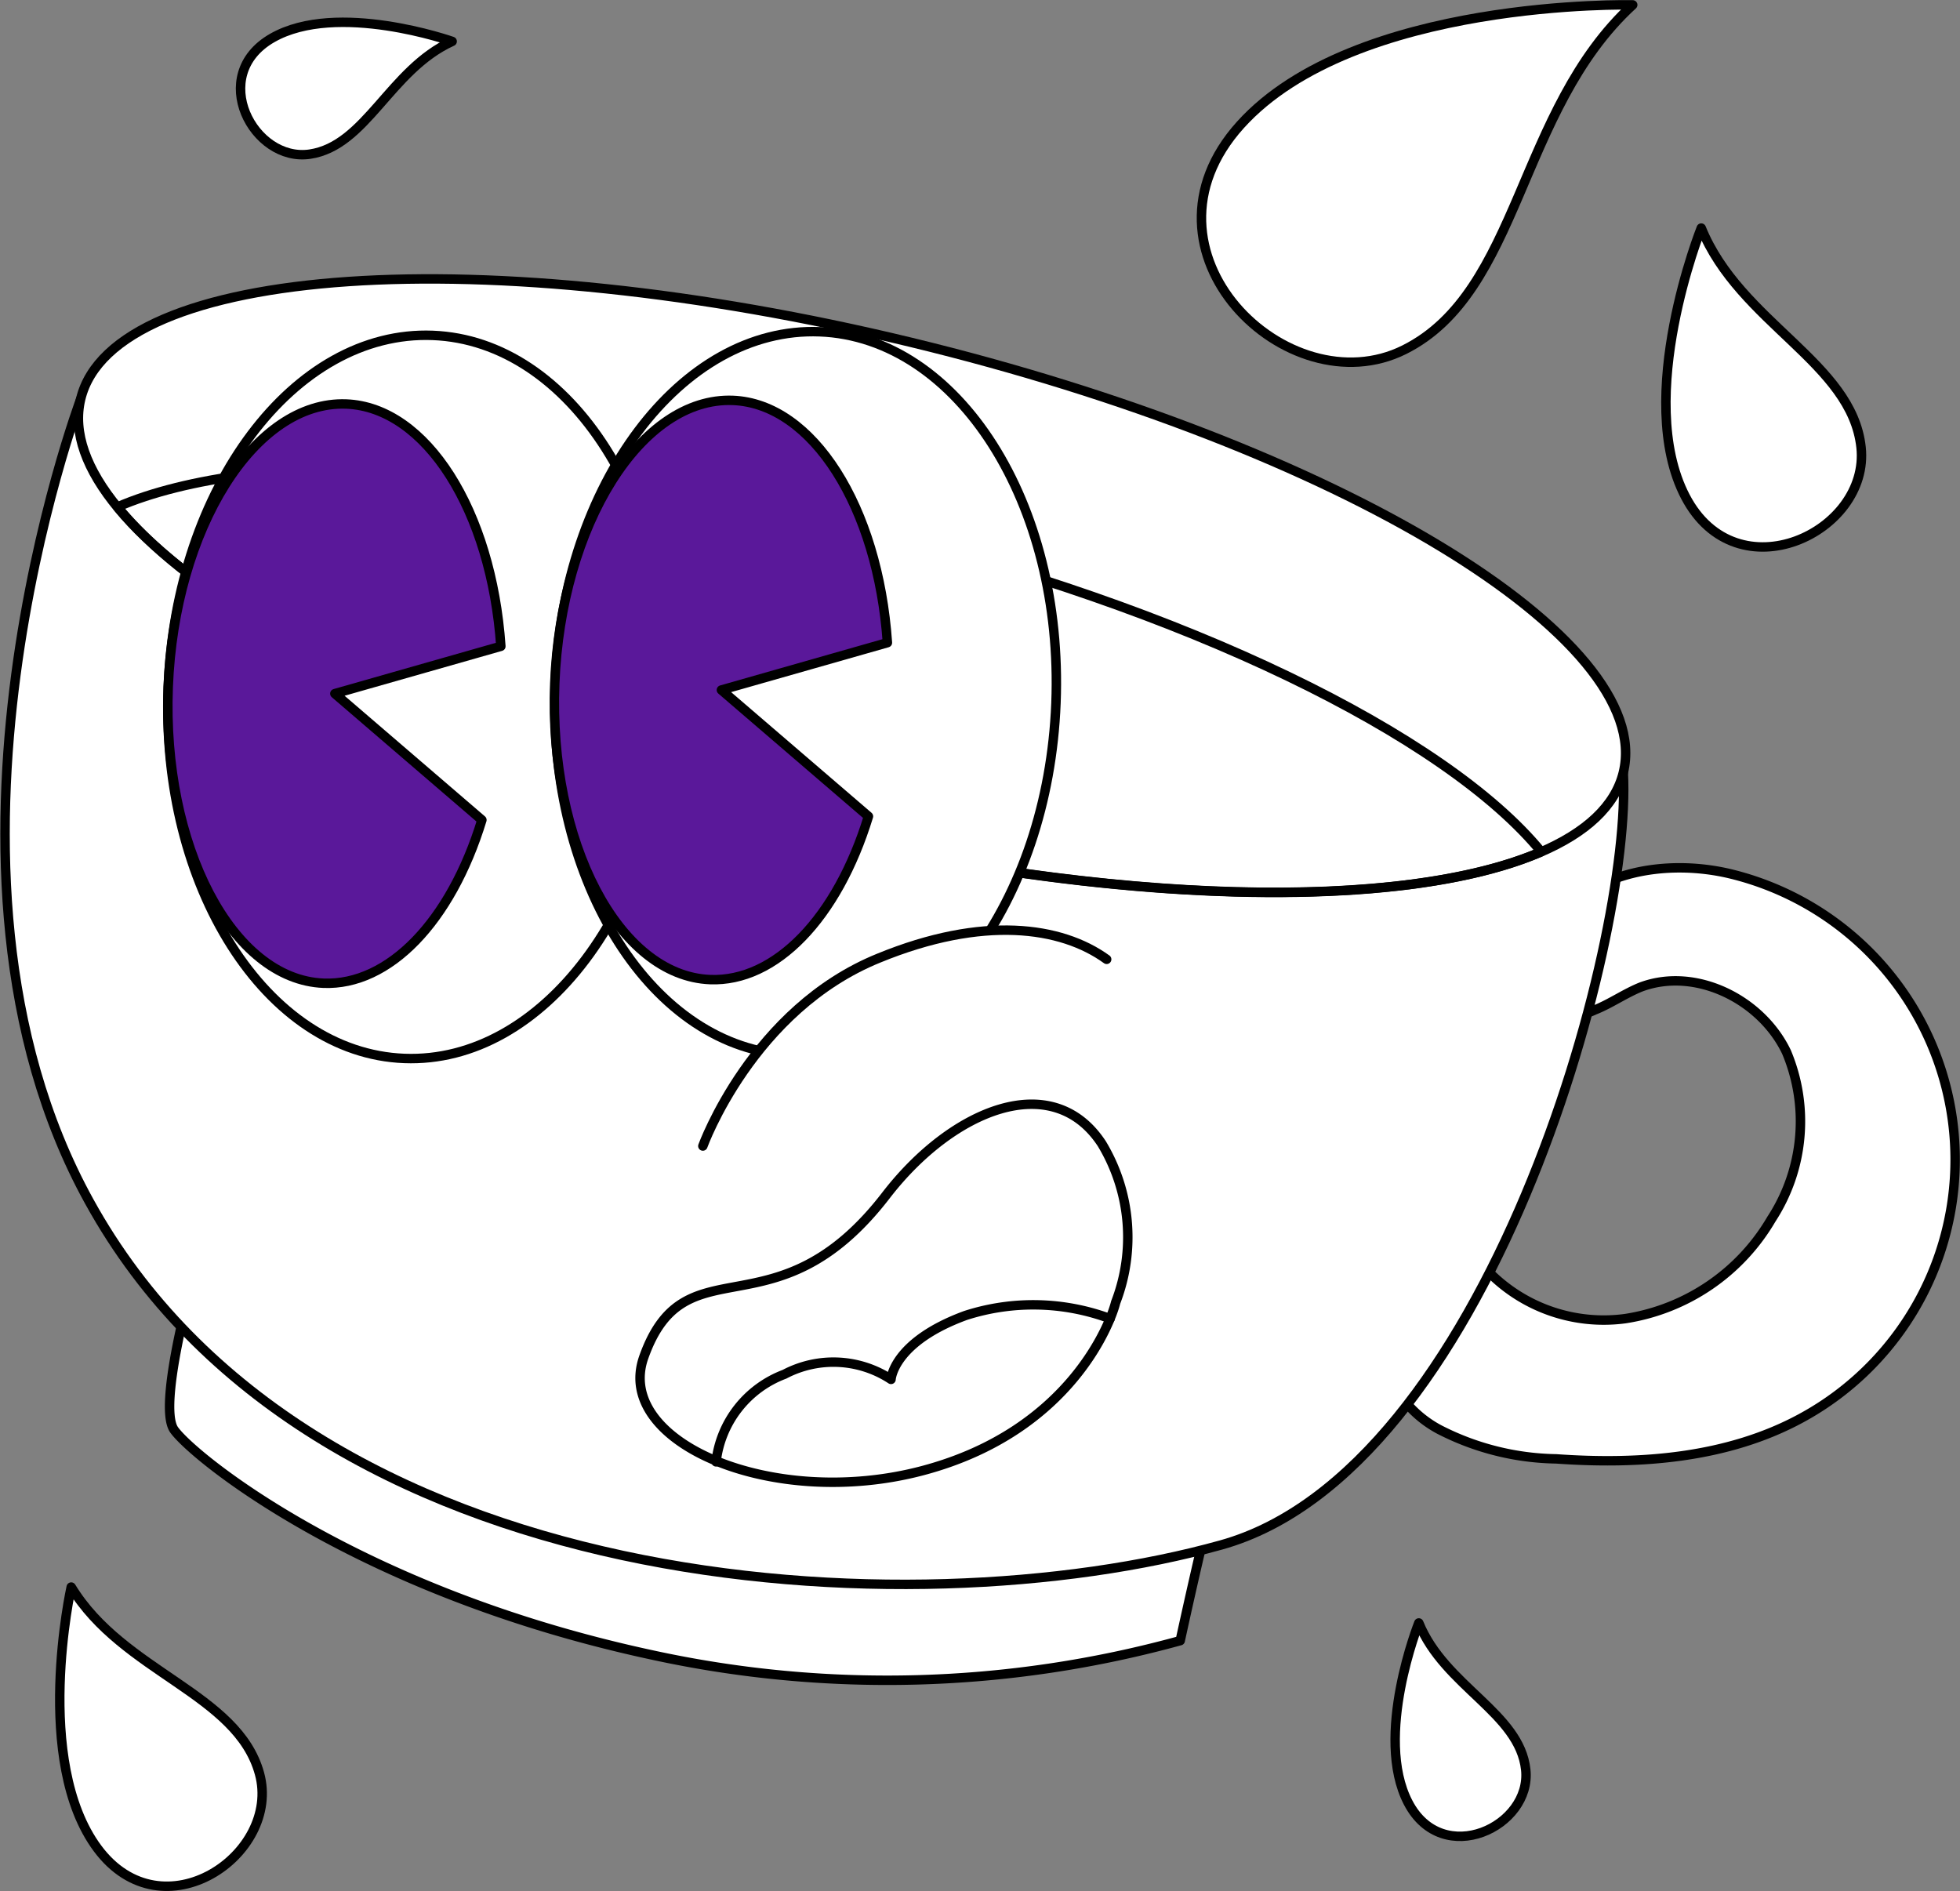 <svg xmlns="http://www.w3.org/2000/svg" width="311.49" height="300.532" viewBox="0 0 311.49 300.532">
  <rect x="0" y="0" width="311.49" height="300.532" fill="#808080" stroke="none"/>
  <g id="cup" transform="translate(-23.783 -33.36)">
    <path id="Path_271" data-name="Path 271" d="M270.141,181.42c5.284-9.517,18.39-11.752,28.957-9.11a46.736,46.736,0,0,1,10.939,86.429c-11.718,6.367-25.637,7.417-38.947,6.469a42,42,0,0,1-18.526-4.64,17.916,17.916,0,0,1-9.55-15.613c.406-6.773,7.823-11.278,14.089-13.547a25.634,25.634,0,0,0,24.96,11.515A32.684,32.684,0,0,0,305.3,227.107a28.448,28.448,0,0,0,2.4-26.552c-4-8.365-14.393-13.547-23.063-10.363-2.574,1.016-4.877,2.675-7.451,3.691a8.4,8.4,0,0,1-7.925-.339,7.483,7.483,0,0,1-2.506-6.773C267.06,184.2,268.888,183.655,270.141,181.42Z" fill="#fff" stroke="#000" stroke-linecap="round" stroke-linejoin="round" stroke-width="1.5"/>
    <path id="Path_272" data-name="Path 272" d="M55.827,231.511s-7.383,24.858-4.369,29.092,29.126,25.7,75.931,35.764a175.407,175.407,0,0,0,83.958-2.269s5.012-23.132,6.773-27.907C212.193,282.312,55.218,231.409,55.827,231.511Z" fill="#fff" stroke="#000" stroke-linecap="round" stroke-linejoin="round" stroke-width="1.5"/>
    <path id="Path_273" data-name="Path 273" d="M36.626,96.751S8.652,171.259,37.981,224.33C73,287.865,168.946,292.539,217.851,278.89c42.266-11.786,65.431-95.608,63.907-122.8S36.626,96.751,36.626,96.751Z" fill="#fff" stroke="#000" stroke-linecap="round" stroke-linejoin="round" stroke-width="1.5"/>
    <path id="Path_274" data-name="Path 274" d="M281.77,156.118c5.171-21.361-45.518-51.965-113.217-68.355S41.78,75.4,36.608,96.761s45.517,51.965,113.217,68.354S276.6,177.478,281.77,156.118Z" fill="#fff" stroke="#000" stroke-linecap="round" stroke-linejoin="round" stroke-width="1.5"/>
    <path id="Path_275" data-name="Path 275" d="M42.451,113.924c15.1,18.458,56.423,38.846,107.394,51.174s97,13.106,118.874,3.623c-15.1-18.457-56.423-38.846-107.359-51.106S64.329,104.441,42.451,113.924Z" fill="none" stroke="#000" stroke-linecap="round" stroke-linejoin="round" stroke-width="1.5"/>
    <path id="Path_276" data-name="Path 276" d="M130.1,145.658c-1.254,31.734-20.084,56.762-42.064,55.915s-38.778-27.3-37.525-59.031S70.56,85.814,92.541,86.661,131.353,113.958,130.1,145.658Z" fill="#fff" stroke="#000" stroke-linecap="round" stroke-linejoin="round" stroke-width="1.5"/>
    <path id="Path_277" data-name="Path 277" d="M77,143.593l23.368,20.083c-4.944,16.189-14.8,26.349-25.163,25.943-14.529-.576-25.671-21.811-24.689-47.076s13.75-45.552,28.313-44.976c12.666.508,23.063,16.934,24.553,38.507Z" fill="#5a189a" stroke="#000" stroke-linecap="round" stroke-linejoin="round" stroke-width="1.5"/>
    <path id="Path_278" data-name="Path 278" d="M191.6,145.112c1.246-31.735-15.561-58.162-37.54-59.026s-40.808,24.163-42.055,55.9,15.56,58.163,37.54,59.026S190.35,176.848,191.6,145.112Z" fill="#fff" stroke="#000" stroke-linecap="round" stroke-linejoin="round" stroke-width="1.5"/>
    <path id="Path_279" data-name="Path 279" d="M138.431,143.017,161.8,163.1c-4.945,16.188-14.8,26.349-25.164,25.942-14.529-.576-25.671-21.81-24.689-47.076S125.7,96.416,140.26,96.992c12.666.508,23.064,16.933,24.554,38.507Z" fill="#5a189a" stroke="#000" stroke-linecap="round" stroke-linejoin="round" stroke-width="1.5"/>
    <path id="Path_280" data-name="Path 280" d="M201.085,240.351a28.785,28.785,0,0,0-2.2-25.231c-7.857-11.956-23.707-5.453-34.206,8.094-17.644,23.03-31.9,7.078-38.575,25.807-4.843,13.547,20.49,24.384,44.333,18.051S200.475,242.925,201.085,240.351Z" fill="none" stroke="#000" stroke-linecap="round" stroke-linejoin="round" stroke-width="1.5"/>
    <path id="Path_281" data-name="Path 281" d="M200.205,242.924a35.056,35.056,0,0,0-22.962-.508c-11.549,4.233-11.854,10.16-11.854,10.16a16.664,16.664,0,0,0-16.934-.813,16.936,16.936,0,0,0-10.871,13.92" fill="none" stroke="#000" stroke-linecap="round" stroke-linejoin="round" stroke-width="1.5"/>
    <path id="Path_282" data-name="Path 282" d="M135.483,215.491s7.824-21.709,27.975-29.871c16.527-6.774,28.957-5.046,36.2.2" fill="#fff"/>
    <path id="Path_283" data-name="Path 283" d="M135.483,215.491s7.824-21.709,27.975-29.871c16.527-6.774,28.957-5.046,36.2.2" fill="none" stroke="#000" stroke-linecap="round" stroke-linejoin="round" stroke-width="1.5"/>
    <path id="Path_284" data-name="Path 284" d="M294.151,69.606s-10.735,26.92-2.526,42.675,29.369,5.637,27.924-7.827S300.282,84.674,294.151,69.606Z" fill="#fff" stroke="#000" stroke-linecap="round" stroke-linejoin="round" stroke-width="1.5"/>
    <path id="Path_285" data-name="Path 285" d="M249.264,291.286s-7.183,18.013-1.69,28.556,19.652,3.772,18.685-5.237S253.366,301.368,249.264,291.286Z" fill="#fff" stroke="#000" stroke-linecap="round" stroke-linejoin="round" stroke-width="1.5"/>
    <path id="Path_286" data-name="Path 286" d="M95.642,39.938s-18.288-6.452-28.6-.539-2.977,19.788,5.985,18.459S85.732,44.443,95.642,39.938Z" fill="#fff" stroke="#000" stroke-linecap="round" stroke-linejoin="round" stroke-width="1.5"/>
    <path id="Path_287" data-name="Path 287" d="M35.1,285.583s-6.167,27.641,4.205,41.564,29.211.867,25.722-11.9S43.356,299.165,35.1,285.583Z" fill="#fff" stroke="#000" stroke-linecap="round" stroke-linejoin="round" stroke-width="1.5"/>
    <path id="Path_288" data-name="Path 288" d="M283.261,34.138s-44.177-1.047-62.337,19.054,7.54,44.97,26.016,35.755S264.98,50.9,283.261,34.138Z" fill="#fff" stroke="#000" stroke-linecap="round" stroke-linejoin="round" stroke-width="1.5"/>
  </g>
</svg>
